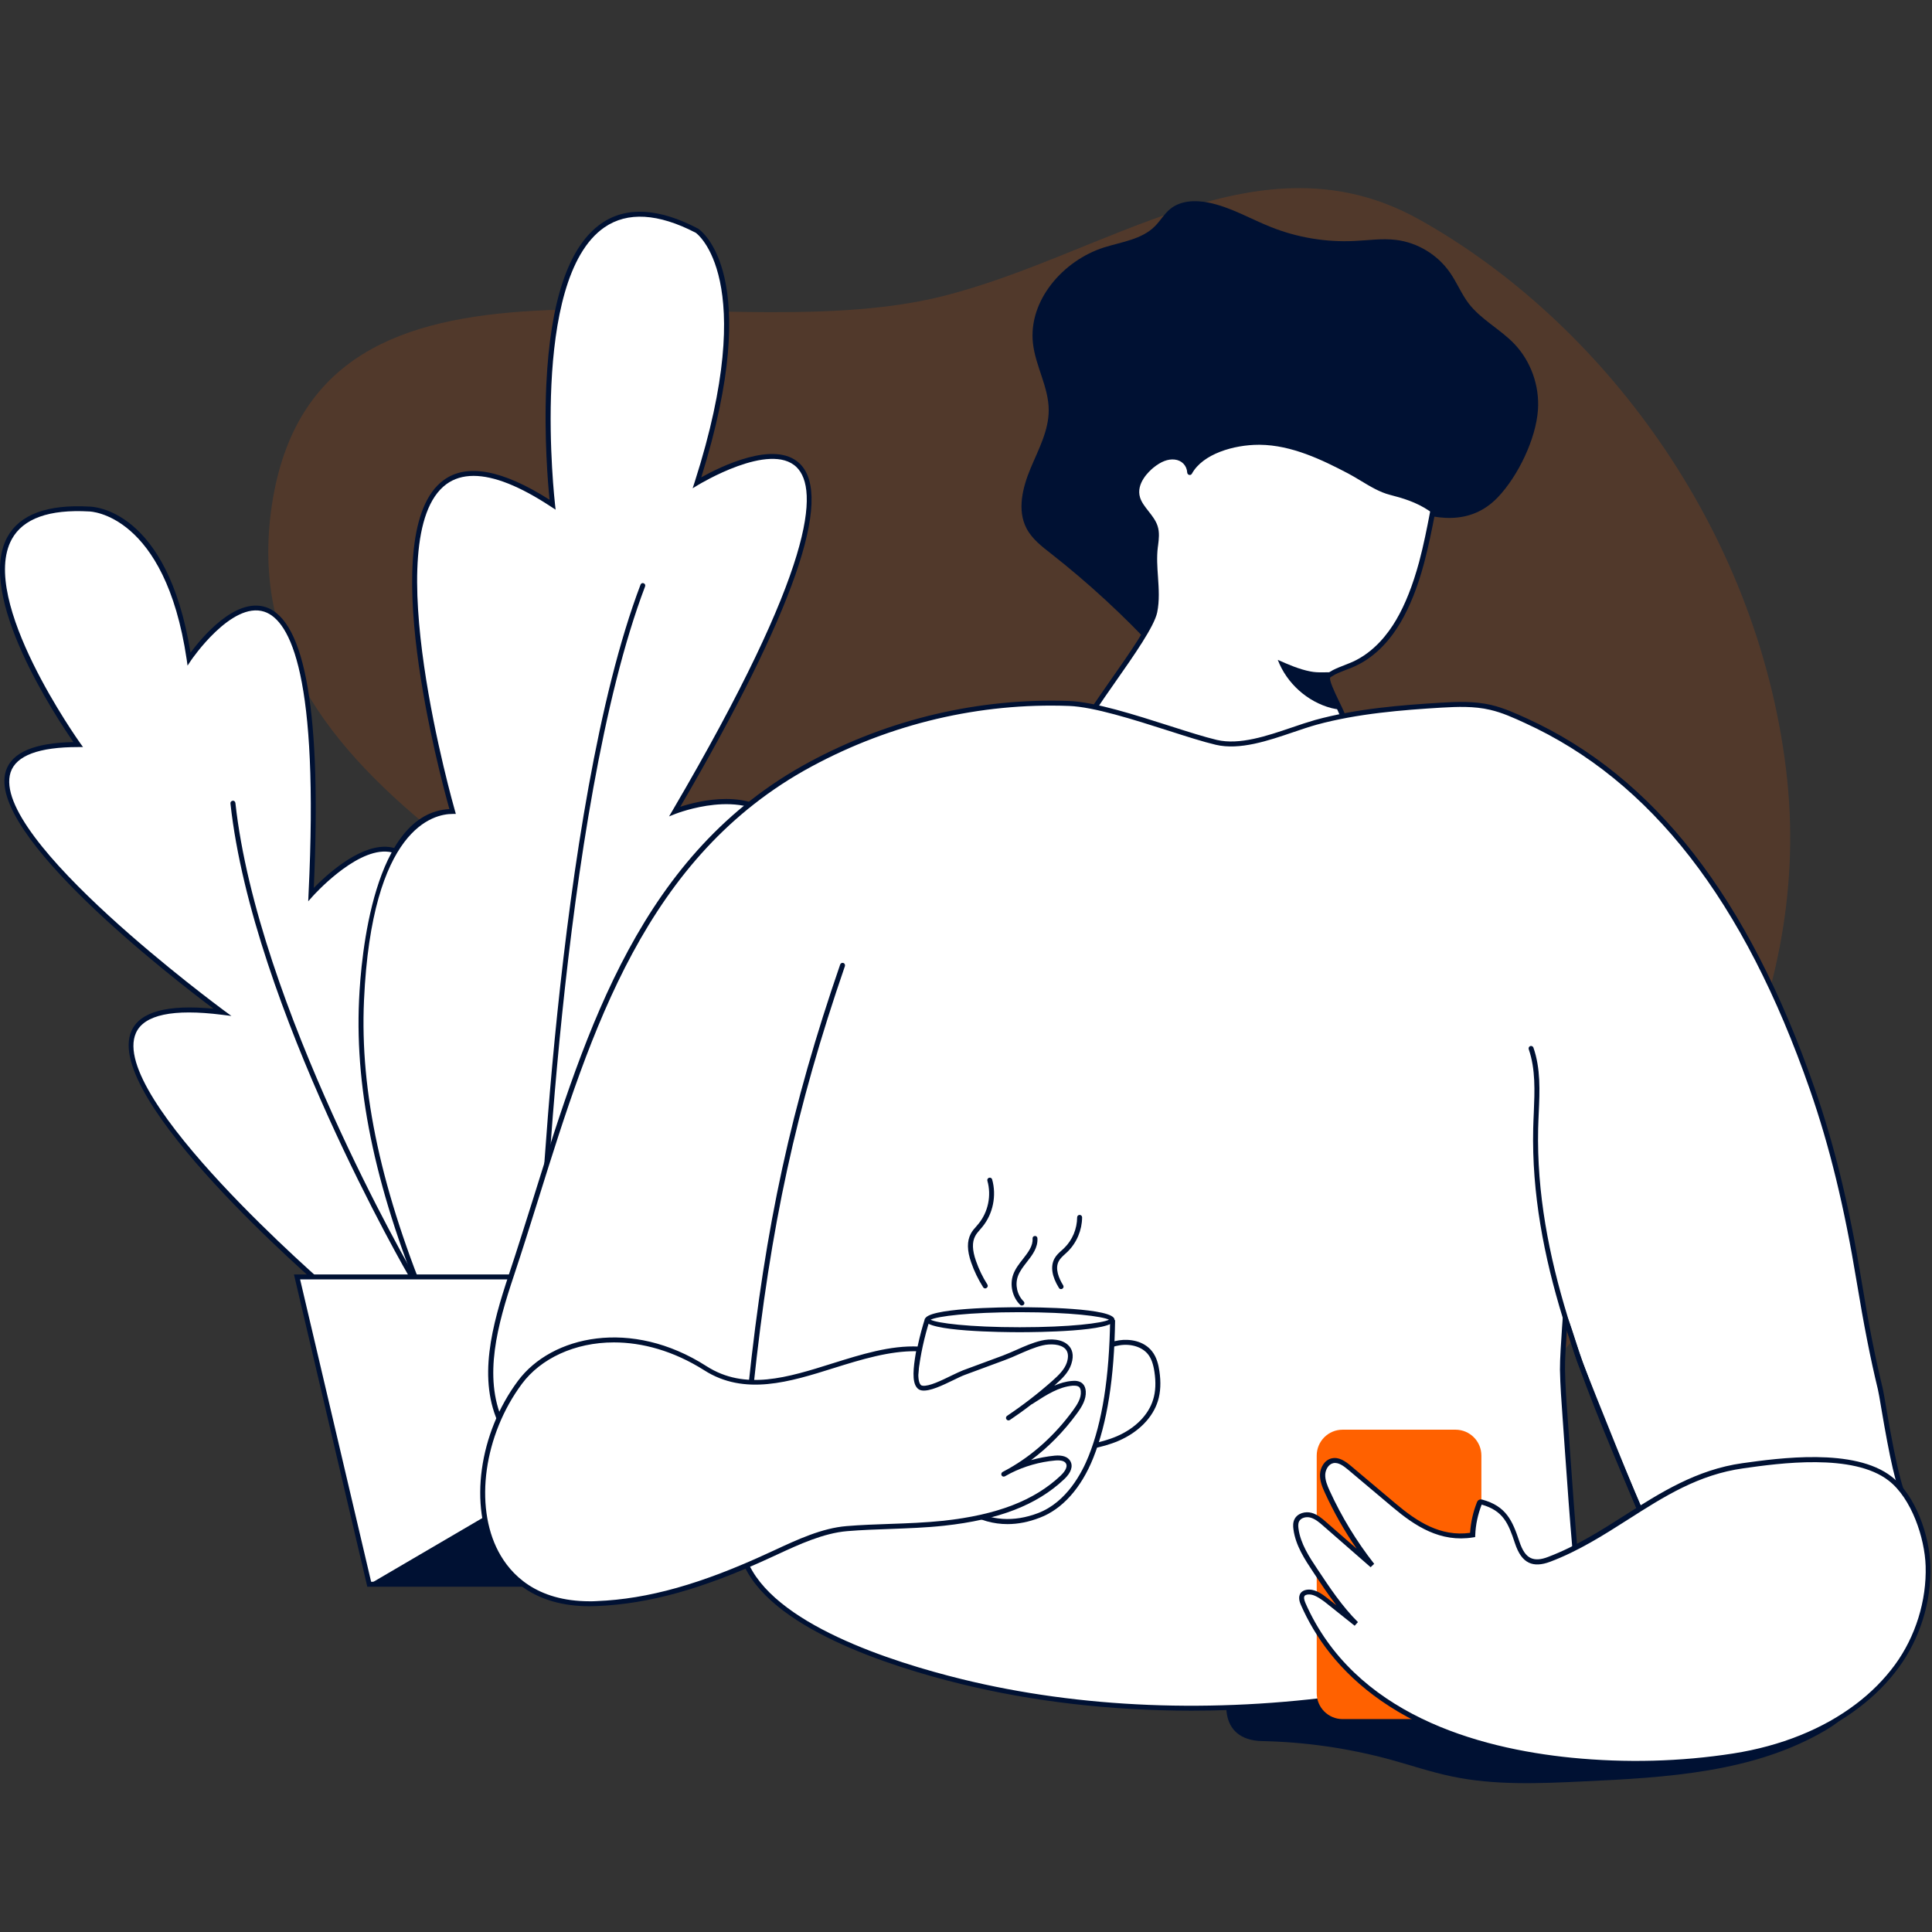 <svg width="192" height="192" viewBox="0 0 192 192" fill="none" xmlns="http://www.w3.org/2000/svg">
<rect x="0" y="0" width="192" height="192" fill="#333333" stroke="none"/>
<path fill-rule="evenodd" clip-rule="evenodd" d="M177.488 76.402C180.347 99.746 168.139 119.436 154.903 134.813C143.106 148.517 127.398 158.567 110.935 153.719C96.101 149.346 91.891 126.654 80.821 112.986C62.444 90.303 22.419 80.347 27.029 50.135C31.555 20.49 69.914 35.335 93.567 29.463C109.966 25.389 125.177 12.939 141.056 21.823C159.094 31.906 174.543 52.359 177.488 76.402Z" fill="#FF6100" fill-opacity="0.15"/>
<g clip-path="url(#clip0_2197_1006)">
<path d="M183.963 169.473C183.52 170.585 182.477 171.324 181.453 171.934C174.304 176.158 165.62 176.651 157.32 177.035C152.948 177.241 148.528 177.438 144.245 176.532C142.216 176.109 140.247 175.44 138.248 174.888C134.074 173.746 129.761 173.116 125.439 173.027C120.998 172.939 121.274 168.508 123.154 165.416C124.799 162.709 128.747 161.517 131.927 160.956C132.853 162.699 134.27 164.274 136.033 165.406C145.544 171.56 160.018 172.584 170.986 170.881C175.388 170.192 179.789 168.587 183.304 165.909C184.091 166.952 184.446 168.281 183.963 169.473Z" fill="#001133"/>
<path d="M32.581 128.178C32.581 128.178 -3.249 97.41 22.095 100.6C22.095 100.6 -14.267 73.996 7.769 73.996C7.769 73.996 -9.866 49.518 8.871 50.592C8.871 50.592 16.581 50.592 18.786 65.489C18.786 65.489 33.112 44.211 30.907 88.903C30.907 88.903 37.523 81.449 40.822 85.713C40.822 85.713 55.532 95.844 49.841 128.021" fill="white"/>
<path d="M32.423 128.365C31.507 127.578 10.112 109.107 13.066 102.451C13.912 100.541 16.65 99.802 21.218 100.245C17.172 97.213 -1.447 82.828 0.591 76.595C1.181 74.773 3.436 73.818 7.296 73.749C5.652 71.377 -2.462 59.197 0.738 53.358C1.969 51.123 4.706 50.109 8.881 50.345C9.206 50.345 16.61 50.532 18.934 64.859C20.017 63.401 23.375 59.335 26.417 60.339C30.375 61.658 31.97 71.042 31.182 88.243C32.344 87.052 35.465 84.147 38.232 84.147C38.272 84.147 38.321 84.147 38.36 84.147C39.414 84.186 40.29 84.649 40.989 85.525C41.767 86.096 55.601 96.829 50.077 128.05L49.594 127.962C55.187 96.336 40.831 85.998 40.684 85.9L40.625 85.85C40.024 85.072 39.256 84.659 38.35 84.629C35.15 84.511 31.133 89.011 31.094 89.05L30.631 89.572L30.661 88.873C31.724 67.222 28.859 61.649 26.269 60.792C23.02 59.719 19.032 65.558 18.993 65.617L18.639 66.148L18.55 65.518C16.404 51.035 8.95 50.828 8.871 50.828C4.884 50.601 2.304 51.527 1.172 53.585C-2.156 59.66 7.867 73.7 7.965 73.848L8.251 74.242H7.769C3.86 74.242 1.605 75.088 1.054 76.752C-1.073 83.261 22.006 100.225 22.232 100.403L23 100.964L22.055 100.846C17.191 100.235 14.316 100.846 13.509 102.657C10.703 108.979 32.512 127.804 32.738 128.001L32.423 128.365Z" fill="#001133"/>
<path d="M40.969 127.154C40.881 127.154 40.802 127.115 40.753 127.036C40.595 126.77 25.107 100.078 22.902 79.854C22.882 79.716 22.981 79.598 23.119 79.578C23.256 79.549 23.375 79.657 23.394 79.795C25.59 99.91 41.019 126.514 41.176 126.78C41.245 126.898 41.206 127.046 41.087 127.115C41.058 127.135 41.009 127.154 40.969 127.154Z" fill="#001133"/>
<path d="M42.771 130.719L62.641 128.543C96.865 68.659 67.052 80.642 67.052 80.642C95.753 31.648 69.257 47.983 69.257 47.983C75.883 27.296 69.257 22.944 69.257 22.944C50.5 13.137 54.921 50.158 54.921 50.158C31.734 34.907 44.977 80.642 44.977 80.642C37.651 80.642 36.164 94.052 35.928 99.398C35.446 110.131 38.656 120.902 42.771 130.719Z" fill="white"/>
<path d="M42.614 130.985L42.545 130.817C37.444 118.648 35.259 108.664 35.682 99.389C35.879 94.997 37.12 80.799 44.662 80.406C43.766 77.215 37.169 52.827 44.071 47.727C46.375 46.023 49.919 46.683 54.616 49.666C54.459 48.13 54.055 43.384 54.291 38.255C54.685 29.846 56.526 24.441 59.775 22.196C62.227 20.502 65.466 20.669 69.375 22.718C69.671 22.914 75.972 27.335 69.69 47.441C71.472 46.437 77.016 43.66 79.487 46.082C82.874 49.39 78.877 60.861 67.603 80.179C69.434 79.578 74.663 78.259 77.508 81.528C82.431 87.18 77.498 103.042 62.847 128.671L62.788 128.779L62.66 128.789L42.614 130.985ZM47.064 47.293C46.011 47.293 45.105 47.569 44.356 48.12C37.395 53.26 45.134 80.297 45.213 80.573L45.302 80.888H44.977C43.106 80.888 36.952 82.227 36.174 99.408C35.761 108.565 37.907 118.431 42.929 130.453L62.493 128.306C80.541 96.72 80.422 85.604 77.154 81.853C73.963 78.19 67.229 80.849 67.16 80.868L66.49 81.134L66.855 80.514C81.053 56.283 81.378 48.603 79.162 46.427C76.523 43.847 69.484 48.14 69.405 48.179L68.834 48.524L69.04 47.894C75.509 27.69 69.208 23.17 69.139 23.131C65.417 21.201 62.355 21.014 60.061 22.599C52.588 27.759 55.138 49.902 55.158 50.129L55.217 50.651L54.774 50.365C51.672 48.317 49.092 47.293 47.064 47.293Z" fill="#001133"/>
<path d="M53.7 127.154C53.691 127.154 53.691 127.154 53.7 127.154C53.553 127.154 53.454 127.036 53.454 126.898C53.474 126.436 55.187 80.405 63.655 58.104C63.704 57.976 63.842 57.907 63.97 57.966C64.098 58.015 64.157 58.153 64.108 58.281C55.669 80.514 53.956 126.455 53.947 126.918C53.937 127.046 53.828 127.154 53.7 127.154Z" fill="#001133"/>
<path d="M59.244 157.441H36.696L29.518 126.898H66.421L59.244 157.441Z" fill="white"/>
<path d="M59.441 157.687H36.499L36.46 157.5L29.213 126.652H66.737L59.441 157.687ZM36.883 157.195H59.047L66.106 127.145H29.824L36.883 157.195Z" fill="#001133"/>
<path d="M36.696 157.441L57.668 145.163L55.807 157.667L36.696 157.441Z" fill="#001133"/>
<path d="M152.84 40.736C153.008 38.333 152.131 35.882 150.477 34.159C149.079 32.701 147.189 31.766 145.958 30.161C145.229 29.206 144.786 28.074 144.097 27.089C142.866 25.307 140.858 24.096 138.721 23.84C137.352 23.673 135.964 23.889 134.595 23.948C131.789 24.086 128.954 23.613 126.344 22.58C124.247 21.753 122.278 20.561 120.063 20.128C118.773 19.872 117.316 19.931 116.292 20.768C115.691 21.26 115.307 21.959 114.756 22.501C113.446 23.801 111.477 24.037 109.724 24.588C105.658 25.878 102.172 29.866 102.655 34.129C102.911 36.394 104.211 38.461 104.22 40.746C104.23 42.794 103.196 44.674 102.409 46.565C101.621 48.455 101.07 50.68 102.005 52.492C102.556 53.555 103.531 54.304 104.467 55.032C108.188 57.956 111.684 61.176 114.894 64.652C115.258 65.046 115.632 65.459 116.134 65.636C117.454 66.099 118.704 64.799 119.452 63.598C121.372 60.487 122.711 57.002 124.868 54.048C127.014 51.084 130.312 48.593 133.926 48.78C135.797 48.869 137.549 49.656 139.282 50.375C142.541 51.714 146.125 52.266 148.843 49.43C150.861 47.323 152.643 43.611 152.84 40.736Z" fill="#001133"/>
<path d="M141.251 55.928C140.7 57.966 139.981 59.965 138.947 61.747C137.894 63.549 136.397 65.144 134.527 65.991C134.408 66.04 134.3 66.089 134.192 66.139C133.64 66.365 133.079 66.552 132.547 66.818C132.469 66.867 132.38 66.907 132.301 66.956C132.223 67.005 132.144 67.054 132.065 67.103C131.563 67.438 132.469 69.014 133.148 70.5C133.611 71.514 133.965 72.48 133.699 72.982L130.243 74.852C131.563 77.127 121.707 77.511 121.451 77.442C116.164 76.231 111.575 76.044 107.322 72.824C108.179 70.52 114.273 63.185 114.766 60.782C115.189 58.724 114.559 56.499 114.825 54.353C114.903 53.683 115.022 52.994 114.805 52.334C114.47 51.301 113.377 50.542 113.062 49.499C112.688 48.278 113.495 47.067 114.49 46.259C115.12 45.757 115.898 45.324 116.754 45.403C117.601 45.482 118.192 46.112 118.241 46.939C119.452 44.714 122.879 43.916 125.212 43.936C128.392 43.965 131.356 45.364 134.113 46.821C135.393 47.49 136.791 48.554 138.189 48.918C139.637 49.292 140.917 49.696 142.187 50.552C142.246 50.592 142.315 50.641 142.344 50.71C142.384 50.789 142.364 50.887 142.354 50.966C142.029 52.6 141.694 54.284 141.251 55.928Z" fill="white"/>
<path d="M121.668 77.698C121.52 77.698 121.431 77.698 121.402 77.688C120.23 77.422 119.078 77.196 117.965 76.989C114.145 76.26 110.532 75.571 107.184 73.031C107.095 72.962 107.066 72.854 107.105 72.745C107.499 71.692 108.917 69.673 110.414 67.527C112.225 64.947 114.273 62.023 114.529 60.733C114.746 59.65 114.677 58.538 114.598 57.356C114.529 56.361 114.46 55.338 114.588 54.323L114.618 54.117C114.697 53.516 114.765 52.955 114.588 52.413C114.431 51.941 114.106 51.527 113.761 51.094C113.397 50.631 113.013 50.149 112.836 49.578C112.491 48.435 113.052 47.126 114.342 46.072C115.179 45.393 115.996 45.098 116.784 45.167C117.513 45.236 118.103 45.688 118.359 46.319C119.935 44.221 123.322 43.65 125.222 43.7C128.501 43.739 131.592 45.216 134.231 46.614C134.635 46.831 135.038 47.067 135.462 47.323C136.378 47.874 137.323 48.445 138.258 48.682C139.568 49.016 140.966 49.43 142.334 50.346C142.403 50.395 142.521 50.474 142.581 50.602C142.649 50.759 142.62 50.917 142.61 51.015C142.325 52.522 141.97 54.274 141.517 55.987C140.887 58.341 140.119 60.261 139.184 61.865C138.347 63.283 136.89 65.193 134.654 66.208L134.32 66.355C134.142 66.424 133.975 66.493 133.808 66.552C133.434 66.7 133.04 66.848 132.685 67.025L132.223 67.3C131.996 67.458 132.656 68.827 133.01 69.565C133.138 69.841 133.276 70.117 133.404 70.382C133.877 71.416 134.27 72.47 133.946 73.08C133.926 73.12 133.886 73.159 133.847 73.179L130.588 74.941C130.687 75.246 130.637 75.542 130.44 75.808C129.298 77.324 123.066 77.698 121.668 77.698ZM107.627 72.755C110.837 75.128 114.185 75.768 118.054 76.507C119.167 76.723 120.319 76.94 121.51 77.216C122.022 77.284 129.151 76.881 130.047 75.502C130.155 75.335 130.145 75.177 130.037 74.98C130.007 74.921 129.997 74.852 130.017 74.793C130.037 74.724 130.076 74.675 130.135 74.646L133.522 72.814C133.709 72.283 133.148 71.072 132.941 70.609C132.813 70.343 132.685 70.067 132.557 69.791C131.888 68.393 131.356 67.291 131.947 66.897L132.449 66.601C132.833 66.404 133.237 66.247 133.621 66.099C133.788 66.04 133.946 65.971 134.113 65.902L134.438 65.764C136.555 64.8 137.943 62.978 138.741 61.619C139.656 60.064 140.395 58.173 141.025 55.869C141.478 54.176 141.822 52.433 142.108 50.936C142.108 50.907 142.128 50.848 142.118 50.828C142.108 50.818 142.069 50.789 142.039 50.769C140.739 49.893 139.39 49.499 138.12 49.174C137.116 48.918 136.141 48.327 135.196 47.756C134.782 47.51 134.379 47.264 133.985 47.057C131.395 45.698 128.363 44.231 125.202 44.202C125.163 44.202 125.133 44.202 125.094 44.202C122.632 44.202 119.531 45.098 118.448 47.077C118.399 47.175 118.29 47.224 118.182 47.195C118.074 47.175 117.995 47.077 117.985 46.968C117.946 46.26 117.434 45.738 116.725 45.669C116.065 45.6 115.386 45.866 114.637 46.466C114.214 46.811 112.865 48.042 113.298 49.44C113.446 49.922 113.781 50.346 114.135 50.798C114.49 51.251 114.864 51.724 115.041 52.275C115.248 52.915 115.169 53.565 115.09 54.195L115.061 54.402C114.943 55.367 115.012 56.371 115.081 57.346C115.159 58.508 115.238 59.709 115.002 60.851C114.716 62.24 112.727 65.085 110.807 67.822C109.409 69.821 108.08 71.712 107.627 72.755Z" fill="#001133"/>
<path d="M189.881 149.505C180.734 148.54 168.564 158.248 163.297 150.696C162.794 149.978 157.547 136.735 157.074 135.534C156.582 134.273 156.07 132.255 155.528 131.004C155.518 131.162 155.508 131.339 155.489 131.536V131.556C155.4 132.865 155.243 135.031 155.252 136.095C155.282 137.65 155.39 139.196 155.508 140.752C155.833 145.173 156.109 149.604 156.503 154.024C156.779 157.175 157.094 160.316 157.527 163.457C157.862 165.909 135.718 168.39 133.867 168.656C121.284 170.428 107.972 170.162 95.516 167.1C89.313 165.574 76.543 161.754 73.963 155.039C71.472 148.57 74.131 139.413 66.156 135.691C60.573 133.092 54.242 137.237 49.86 141.569C47.625 136.971 49.191 131.516 50.815 126.672C57.097 107.787 61.41 86.254 80.501 75.945C88.329 71.721 97.328 69.565 106.229 69.89C110.01 70.028 117.335 72.922 120.87 73.75C123.962 74.478 127.851 72.568 130.755 71.77C134.773 70.668 139.056 70.313 143.24 70.057C144.875 69.959 146.539 69.91 148.134 70.274C149.364 70.559 150.516 71.081 151.659 71.613C166.595 78.436 174.876 93.166 180.104 108.191C182.27 114.414 183.688 120.764 184.751 127.253C185.342 130.847 186.002 134.441 186.868 137.985C187.183 139.314 188.512 149.367 189.881 149.505Z" fill="white"/>
<path d="M118.409 170.004C110.433 170.004 102.684 169.118 95.477 167.346C88.457 165.623 76.297 161.753 73.757 155.137C72.93 153 72.664 150.539 72.398 148.166C71.847 143.125 71.315 138.369 66.067 135.917C60.071 133.121 53.464 138.369 50.047 141.756L49.801 142.002L49.654 141.697C47.409 137.099 48.886 131.723 50.589 126.613C51.426 124.102 52.233 121.503 53.031 118.982C58.298 102.145 63.753 84.728 80.393 75.748C88.378 71.436 97.328 69.348 106.239 69.663C108.759 69.752 112.747 71.022 116.262 72.145C118.044 72.716 119.718 73.247 120.929 73.533C123.184 74.064 125.931 73.129 128.363 72.302C129.19 72.017 129.968 71.761 130.687 71.554C134.832 70.412 139.331 70.067 143.221 69.831C144.825 69.732 146.529 69.673 148.183 70.057C149.443 70.353 150.615 70.884 151.757 71.406C164.399 77.176 173.743 89.188 180.33 108.132C182.3 113.783 183.776 119.858 184.988 127.233C185.696 131.575 186.346 134.874 187.095 137.946C187.163 138.241 187.282 138.911 187.439 139.846C188.483 146.039 189.31 149.21 189.901 149.269L189.851 149.761C186.317 149.387 182.29 150.637 178.4 151.858C172.227 153.778 166.398 155.59 163.1 150.854C162.548 150.056 156.907 135.789 156.857 135.642C156.631 135.061 156.404 134.352 156.178 133.604C156.03 133.121 155.873 132.629 155.715 132.176C155.627 133.495 155.508 135.199 155.528 136.114C155.558 137.68 155.666 139.245 155.784 140.762C155.873 141.973 155.961 143.184 156.04 144.405C156.267 147.565 156.493 150.834 156.769 154.034C157.084 157.638 157.409 160.631 157.793 163.447C157.822 163.644 157.763 163.831 157.616 164.008C156.503 165.465 149.109 167.021 135.019 168.774C134.487 168.843 134.103 168.892 133.926 168.911C128.717 169.64 123.519 170.004 118.409 170.004ZM62.473 134.637C63.743 134.637 65.023 134.884 66.274 135.474C71.768 138.044 72.339 143.164 72.88 148.117C73.136 150.46 73.402 152.882 74.21 154.96C76.671 161.369 88.664 165.17 95.585 166.873C107.351 169.758 120.585 170.29 133.847 168.419C134.034 168.39 134.408 168.34 134.95 168.281C152.082 166.145 156.513 164.609 157.222 163.703C157.31 163.595 157.3 163.526 157.3 163.506C156.907 160.68 156.582 157.677 156.276 154.064C155.991 150.854 155.764 147.585 155.538 144.424C155.449 143.213 155.371 142.002 155.282 140.791C155.174 139.265 155.056 137.7 155.026 136.114C155.016 135.13 155.144 133.289 155.233 131.94L155.262 131.546C155.272 131.378 155.282 131.241 155.292 131.122L155.361 129.98L155.764 130.925C156.07 131.625 156.355 132.56 156.641 133.456C156.877 134.194 157.094 134.903 157.31 135.464C158.295 137.975 163.06 149.938 163.503 150.568C166.595 155.009 172.266 153.246 178.253 151.386C181.945 150.234 185.755 149.062 189.202 149.219C188.443 147.998 187.774 144.749 186.957 139.935C186.809 139.048 186.691 138.349 186.622 138.074C185.874 134.992 185.224 131.674 184.505 127.322C183.294 119.977 181.827 113.931 179.868 108.299C173.33 89.493 164.065 77.57 151.56 71.859C150.448 71.347 149.286 70.815 148.075 70.54C146.48 70.165 144.825 70.234 143.25 70.323C139.39 70.559 134.92 70.904 130.824 72.026C130.115 72.223 129.338 72.489 128.52 72.765C126.029 73.612 123.204 74.576 120.821 74.015C119.6 73.73 117.906 73.188 116.124 72.617C112.639 71.505 108.681 70.244 106.239 70.156C97.397 69.831 88.546 71.908 80.639 76.181C64.177 85.072 58.751 102.382 53.513 119.13C52.726 121.65 51.908 124.26 51.072 126.77C49.437 131.664 48.019 136.804 49.959 141.175C52.794 138.408 57.56 134.637 62.473 134.637Z" fill="#001133"/>
<path d="M74.623 138.005C74.613 138.005 74.603 138.005 74.594 138.005C74.456 137.995 74.357 137.867 74.377 137.729C76.061 121.749 78.621 110.003 83.495 95.854C83.534 95.726 83.681 95.657 83.809 95.696C83.938 95.736 84.006 95.883 83.967 96.011C79.113 110.121 76.563 121.838 74.879 137.778C74.859 137.906 74.751 138.005 74.623 138.005Z" fill="#001133"/>
<path d="M162.834 150.007C162.735 150.007 162.647 149.948 162.607 149.859L162.194 148.885C157.222 137.178 152.072 125.067 152.368 112.149C152.377 111.627 152.407 111.105 152.427 110.574C152.515 108.457 152.614 106.261 151.924 104.272C151.885 104.144 151.944 104.006 152.072 103.957C152.2 103.918 152.338 103.977 152.387 104.105C153.116 106.182 153.017 108.427 152.919 110.593C152.899 111.115 152.87 111.637 152.86 112.159C152.574 124.969 157.694 137.03 162.647 148.688L163.06 149.662C163.11 149.79 163.05 149.928 162.932 149.987C162.903 149.997 162.863 150.007 162.834 150.007Z" fill="#001133"/>
<path d="M105.697 144.375C105.579 144.375 105.471 144.287 105.451 144.159C105.431 144.021 105.53 143.903 105.668 143.883C107.46 143.676 109.311 143.45 110.975 142.741C112.806 141.953 114.135 140.624 114.598 139.088C114.844 138.3 114.884 137.375 114.726 136.331C114.608 135.543 114.411 135.002 114.096 134.598C113.525 133.869 112.422 133.515 111.28 133.692C110.207 133.86 109.222 134.401 108.267 134.923C108.149 134.992 108.001 134.943 107.932 134.825C107.863 134.706 107.913 134.559 108.031 134.49C109.025 133.948 110.049 133.377 111.211 133.2C112.255 133.042 113.663 133.239 114.49 134.293C114.972 134.903 115.13 135.661 115.218 136.252C115.386 137.365 115.337 138.369 115.071 139.226C114.559 140.89 113.131 142.337 111.172 143.184C109.439 143.932 107.548 144.149 105.727 144.365C105.717 144.375 105.707 144.375 105.697 144.375Z" fill="#001133"/>
<path d="M97.909 128.041C97.83 128.041 97.752 128.001 97.702 127.922C97.22 127.154 96.816 126.337 96.521 125.481C96.097 124.279 96.088 123.344 96.472 122.615C96.619 122.33 96.826 122.094 97.033 121.867C97.112 121.779 97.18 121.7 97.249 121.611C98.204 120.439 98.539 118.805 98.126 117.348C98.086 117.22 98.165 117.082 98.293 117.043C98.431 117.003 98.559 117.082 98.598 117.21C99.051 118.815 98.687 120.627 97.633 121.916C97.555 122.005 97.476 122.094 97.407 122.182C97.22 122.399 97.033 122.606 96.915 122.842C96.59 123.443 96.619 124.25 96.993 125.313C97.279 126.14 97.663 126.928 98.126 127.657C98.195 127.775 98.165 127.922 98.047 127.991C98.008 128.031 97.958 128.041 97.909 128.041Z" fill="#001133"/>
<path d="M105.441 128.11C105.363 128.11 105.274 128.07 105.235 127.991C104.526 126.849 104.378 125.845 104.791 125.077C104.969 124.742 105.244 124.496 105.51 124.26C105.589 124.181 105.678 124.112 105.756 124.033C106.574 123.236 107.036 122.123 107.046 120.981C107.046 120.843 107.155 120.735 107.292 120.735C107.43 120.735 107.539 120.843 107.539 120.981C107.529 122.251 107.007 123.492 106.101 124.388C106.022 124.467 105.934 124.545 105.845 124.624C105.599 124.851 105.372 125.057 105.225 125.323C104.811 126.071 105.235 127.056 105.658 127.735C105.727 127.854 105.697 128.001 105.579 128.07C105.53 128.1 105.481 128.11 105.441 128.11Z" fill="#001133"/>
<path d="M101.552 129.744C101.493 129.744 101.424 129.724 101.385 129.675C100.607 128.917 100.321 127.676 100.696 126.652C100.902 126.081 101.286 125.589 101.66 125.116C102.172 124.457 102.665 123.826 102.616 123.088C102.606 122.95 102.704 122.832 102.842 122.832C102.98 122.812 103.098 122.931 103.098 123.059C103.157 123.984 102.596 124.722 102.044 125.422C101.7 125.865 101.336 126.327 101.158 126.83C100.853 127.676 101.08 128.7 101.729 129.33C101.828 129.429 101.828 129.577 101.729 129.675C101.68 129.714 101.621 129.744 101.552 129.744Z" fill="#001133"/>
<path d="M92.169 131.083C91.174 134.194 90.584 137.926 90.997 141.165C91.765 147.201 96.55 153.168 103.236 150.608C105.727 149.653 107.42 147.28 108.405 144.799C110.049 140.673 110.492 135.642 110.561 131.191" fill="white"/>
<path d="M100.124 151.464C98.726 151.464 97.387 151.09 96.147 150.352C93.321 148.658 91.253 145.153 90.751 141.195C90.377 138.241 90.81 134.529 91.933 131.004L92.405 131.152C91.302 134.608 90.869 138.251 91.243 141.126C91.726 144.927 93.705 148.304 96.403 149.919C98.421 151.13 100.755 151.287 103.157 150.371C106.003 149.288 107.529 146.354 108.188 144.7C109.547 141.303 110.236 136.882 110.325 131.182L110.817 131.191C110.739 136.941 110.03 141.421 108.651 144.877C107.46 147.861 105.579 149.978 103.344 150.824C102.232 151.258 101.158 151.464 100.124 151.464Z" fill="#001133"/>
<path d="M101.336 132.146C106.404 132.146 110.512 131.701 110.512 131.152C110.512 130.603 106.404 130.158 101.336 130.158C96.267 130.158 92.159 130.603 92.159 131.152C92.159 131.701 96.267 132.146 101.336 132.146Z" fill="white"/>
<path d="M101.336 132.393C99.76 132.393 91.913 132.334 91.913 131.152C91.913 129.97 99.76 129.911 101.336 129.911C102.911 129.911 110.758 129.97 110.758 131.152C110.758 132.334 102.911 132.393 101.336 132.393ZM92.484 131.152C93.114 131.487 96.304 131.9 101.345 131.9C106.387 131.9 109.567 131.487 110.207 131.152C109.577 130.817 106.387 130.404 101.345 130.404C96.304 130.404 93.114 130.817 92.484 131.152Z" fill="#001133"/>
<path d="M100.213 140.909C101.808 139.836 103.324 138.655 104.772 137.385C105.382 136.843 105.993 136.252 106.249 135.484C106.879 133.535 104.979 133.131 103.551 133.466C102.202 133.791 101.011 134.48 99.721 134.962C98.411 135.445 97.102 135.937 95.792 136.42C94.817 136.784 92.651 138.093 91.647 137.956C91.499 137.936 91.391 137.867 91.302 137.759C90.633 136.961 91.401 134.076 91.302 134.066C84.213 133.732 76.543 140.122 70.084 135.977C64.521 132.402 55.906 131.684 51.672 137.375C45.361 145.862 46.601 159.893 59.322 159.371C65.309 159.125 71.079 157.057 76.514 154.546C78.877 153.453 81.515 152.134 84.144 151.917C87.354 151.651 90.574 151.73 93.784 151.376C97.998 150.913 102.409 149.8 105.569 146.817C105.993 146.423 106.426 145.823 106.131 145.32C105.884 144.897 105.303 144.858 104.811 144.907C103.029 145.074 101.286 145.616 99.731 146.502C102.556 145.055 104.959 142.859 106.82 140.299C107.253 139.698 107.686 139.019 107.637 138.28C107.627 138.064 107.558 137.828 107.401 137.68C107.184 137.463 106.839 137.453 106.534 137.483C105.028 137.621 103.708 138.517 102.428 139.334" fill="white"/>
<path d="M58.614 159.627C53.05 159.627 50.372 156.83 49.102 154.428C46.592 149.682 47.586 142.445 51.475 137.227C54.813 132.737 62.739 130.975 70.212 135.77C74.042 138.221 78.256 136.902 82.727 135.494C85.562 134.608 88.486 133.682 91.302 133.82C91.371 133.82 91.44 133.86 91.49 133.919C91.578 134.027 91.568 134.086 91.48 134.588C91.362 135.277 91.056 137.089 91.48 137.601C91.529 137.67 91.598 137.7 91.677 137.709C92.307 137.808 93.606 137.168 94.552 136.705C95.004 136.489 95.398 136.301 95.694 136.183L99.632 134.726C100.105 134.549 100.568 134.342 101.02 134.145C101.808 133.791 102.616 133.436 103.482 133.229C104.339 133.023 105.569 133.033 106.219 133.741C106.505 134.047 106.78 134.618 106.465 135.563C106.199 136.39 105.55 137.01 104.919 137.572C104.87 137.611 104.821 137.65 104.782 137.7C105.333 137.463 105.914 137.286 106.524 137.237C106.83 137.207 107.273 137.207 107.588 137.503C107.775 137.68 107.883 137.946 107.903 138.271C107.952 139.078 107.519 139.797 107.036 140.456C105.707 142.278 104.161 143.843 102.468 145.104C103.236 144.887 104.023 144.739 104.811 144.661C105.589 144.592 106.121 144.769 106.367 145.202C106.662 145.714 106.446 146.354 105.756 147.004C103.049 149.564 99.258 151.031 93.833 151.622C92.041 151.819 90.219 151.878 88.457 151.947C87.059 151.996 85.611 152.045 84.194 152.163C81.831 152.36 79.389 153.493 77.242 154.487L76.642 154.763C69.858 157.904 64.521 159.39 59.352 159.607C59.086 159.617 58.85 159.627 58.614 159.627ZM61.006 133.407C57.097 133.407 53.73 135.021 51.869 137.522C48.098 142.603 47.113 149.613 49.535 154.192C50.747 156.476 53.297 159.134 58.614 159.134C58.84 159.134 59.076 159.134 59.313 159.115C64.413 158.908 69.69 157.421 76.415 154.31L77.016 154.034C79.202 153.02 81.683 151.858 84.135 151.661C85.562 151.543 87.019 151.494 88.418 151.445C90.17 151.386 91.982 151.317 93.764 151.13C99.081 150.549 102.783 149.121 105.412 146.64C105.648 146.413 106.17 145.852 105.934 145.439C105.796 145.192 105.431 145.094 104.851 145.143C103.324 145.281 101.808 145.714 100.44 146.403C100.243 146.512 100.056 146.61 99.859 146.719C99.74 146.778 99.593 146.738 99.534 146.62C99.475 146.502 99.514 146.354 99.632 146.285C99.819 146.177 100.016 146.069 100.213 145.97C102.635 144.611 104.851 142.613 106.643 140.151C107.066 139.57 107.46 138.94 107.411 138.29C107.401 138.152 107.371 137.965 107.253 137.847C107.125 137.729 106.908 137.69 106.583 137.709C105.235 137.828 104.014 138.605 102.842 139.364L102.586 139.531C102.566 139.541 102.547 139.551 102.517 139.56C101.818 140.102 101.089 140.624 100.361 141.116C100.243 141.195 100.095 141.165 100.016 141.047C99.937 140.939 99.967 140.781 100.085 140.703C101.67 139.639 103.196 138.458 104.614 137.197C105.195 136.676 105.786 136.114 106.022 135.405C106.209 134.825 106.16 134.372 105.884 134.066C105.412 133.554 104.378 133.525 103.62 133.702C102.793 133.899 102.005 134.253 101.237 134.588C100.784 134.795 100.302 135.002 99.819 135.179L95.881 136.636C95.605 136.735 95.201 136.932 94.778 137.138C93.656 137.68 92.405 138.29 91.618 138.182C91.411 138.152 91.243 138.064 91.115 137.896C90.613 137.296 90.771 135.908 91.007 134.49C91.017 134.411 91.037 134.342 91.046 134.283C88.418 134.244 85.602 135.1 82.894 135.947C78.512 137.325 73.993 138.753 69.966 136.164C66.924 134.244 63.822 133.407 61.006 133.407Z" fill="#001133"/>
<path d="M144.648 170.841H133.424C132.006 170.841 130.854 169.689 130.854 168.272V144.651C130.854 143.233 132.006 142.081 133.424 142.081H144.648C146.066 142.081 147.218 143.233 147.218 144.651V168.272C147.218 169.689 146.066 170.841 144.648 170.841Z" fill="#FF6100"/>
<path d="M172.286 174.504C166.969 175.331 161.515 175.469 156.158 174.937C145.544 173.884 134.123 169.896 129.505 159.41C129.367 159.095 129.249 158.701 129.466 158.435C129.564 158.317 129.722 158.258 129.879 158.229C130.559 158.11 131.199 158.563 131.74 158.997C132.744 159.794 133.749 160.592 134.753 161.399C133.168 159.824 131.927 157.943 130.687 156.082C129.84 154.802 128.973 153.473 128.776 151.957C128.737 151.671 128.727 151.366 128.855 151.11C129.091 150.618 129.741 150.45 130.263 150.588C130.785 150.726 131.218 151.09 131.622 151.455C133.197 152.833 134.773 154.202 136.348 155.58C134.586 153.325 133.089 150.874 131.898 148.274C131.651 147.723 131.405 147.152 131.425 146.551C131.445 145.951 131.819 145.32 132.41 145.192C133.03 145.055 133.631 145.488 134.113 145.901C135.59 147.142 137.067 148.383 138.534 149.623C140.808 151.533 143.221 153.079 146.332 152.567C146.381 151.484 146.608 150.421 147.001 149.416C147.021 149.367 147.041 149.318 147.09 149.298C147.139 149.269 147.198 149.288 147.248 149.298C149.502 149.919 150.083 151.258 150.753 153.286C151.304 154.95 152.141 155.669 153.943 154.989C160.825 152.39 165.601 146.748 173.202 145.695C177.278 145.124 184.328 144.228 187.843 146.975C190.186 148.806 191.506 152.754 191.594 155.629C191.712 159.164 190.58 162.758 188.493 165.613C187.39 167.12 186.061 168.429 184.584 169.552C181.088 172.21 176.687 173.815 172.286 174.504Z" fill="white"/>
<path d="M162.558 175.499C160.422 175.499 158.275 175.39 156.139 175.183C138.898 173.47 132.016 165.721 129.288 159.509C129.2 159.312 128.934 158.701 129.288 158.278C129.416 158.13 129.604 158.032 129.84 157.992C130.618 157.864 131.307 158.347 131.898 158.809L132.803 159.528C131.976 158.455 131.228 157.323 130.49 156.21C129.672 154.979 128.747 153.581 128.54 151.976C128.501 151.691 128.481 151.317 128.639 150.992C128.944 150.362 129.741 150.184 130.332 150.342C130.923 150.499 131.386 150.903 131.789 151.258L134.822 153.906C133.611 152.154 132.557 150.293 131.671 148.363C131.405 147.792 131.159 147.171 131.179 146.522C131.208 145.852 131.612 145.094 132.351 144.927C133.05 144.769 133.69 145.202 134.271 145.695L138.691 149.416C140.779 151.179 143.132 152.744 146.096 152.331C146.165 151.287 146.391 150.273 146.775 149.298C146.795 149.249 146.844 149.121 146.982 149.052C147.12 148.983 147.257 149.023 147.317 149.032C149.67 149.682 150.3 151.1 150.989 153.178C151.285 154.083 151.649 154.615 152.121 154.832C152.555 155.038 153.126 155.009 153.854 154.723C156.631 153.67 159.112 152.094 161.505 150.568C165 148.343 168.604 146.049 173.162 145.409C176.776 144.907 184.288 143.853 187.991 146.748C190.393 148.629 191.752 152.616 191.84 155.59C191.958 159.144 190.807 162.837 188.69 165.721C187.607 167.198 186.277 168.537 184.732 169.709C181.404 172.249 177.101 173.982 172.306 174.731C169.106 175.243 165.847 175.499 162.558 175.499ZM130.106 158.455C130.047 158.455 129.988 158.455 129.928 158.465C129.84 158.485 129.722 158.514 129.663 158.583C129.554 158.711 129.584 158.947 129.732 159.302C134.586 170.329 146.795 173.746 156.188 174.681C161.583 175.213 166.989 175.075 172.247 174.258C176.963 173.519 181.187 171.826 184.456 169.335C185.962 168.193 187.262 166.883 188.315 165.446C190.363 162.649 191.476 159.065 191.368 155.619C191.279 152.833 189.97 148.914 187.705 147.152C184.17 144.385 176.796 145.419 173.251 145.921C168.801 146.541 165.394 148.707 161.79 151.011C159.378 152.547 156.877 154.142 154.051 155.206C153.185 155.531 152.486 155.56 151.934 155.294C151.334 155.009 150.891 154.389 150.546 153.345C149.896 151.376 149.384 150.135 147.248 149.525C146.864 150.519 146.647 151.523 146.608 152.557L146.598 152.754L146.401 152.784C143.142 153.315 140.631 151.661 138.406 149.791L133.985 146.069C133.532 145.695 133.01 145.291 132.488 145.409C132.006 145.517 131.72 146.079 131.701 146.541C131.681 147.083 131.898 147.615 132.144 148.156C133.325 150.736 134.812 153.178 136.565 155.413L136.21 155.747L131.484 151.622C131.12 151.297 130.696 150.943 130.224 150.815C129.81 150.706 129.288 150.824 129.101 151.198C128.993 151.415 129.013 151.691 129.042 151.907C129.239 153.404 130.125 154.743 130.913 155.925C132.124 157.746 133.375 159.637 134.95 161.202L134.625 161.566L131.612 159.164C131.139 158.829 130.618 158.455 130.106 158.455Z" fill="#001133"/>
<path d="M133.158 70.5C132.872 70.491 132.587 70.441 132.321 70.372C129.918 69.742 127.871 67.901 126.984 65.577C128.038 66.04 129.101 66.513 130.234 66.729C131.021 66.887 131.779 66.779 132.547 66.818C132.469 66.867 132.38 66.907 132.301 66.956C132.222 67.005 132.144 67.054 132.065 67.103C131.573 67.438 132.478 69.014 133.158 70.5Z" fill="#001133"/>
</g>
<defs>
<clipPath id="clip0_2197_1006">
<rect width="191.86" height="157.202" fill="white" transform="translate(0 20)"/>
</clipPath>
</defs>
</svg>
